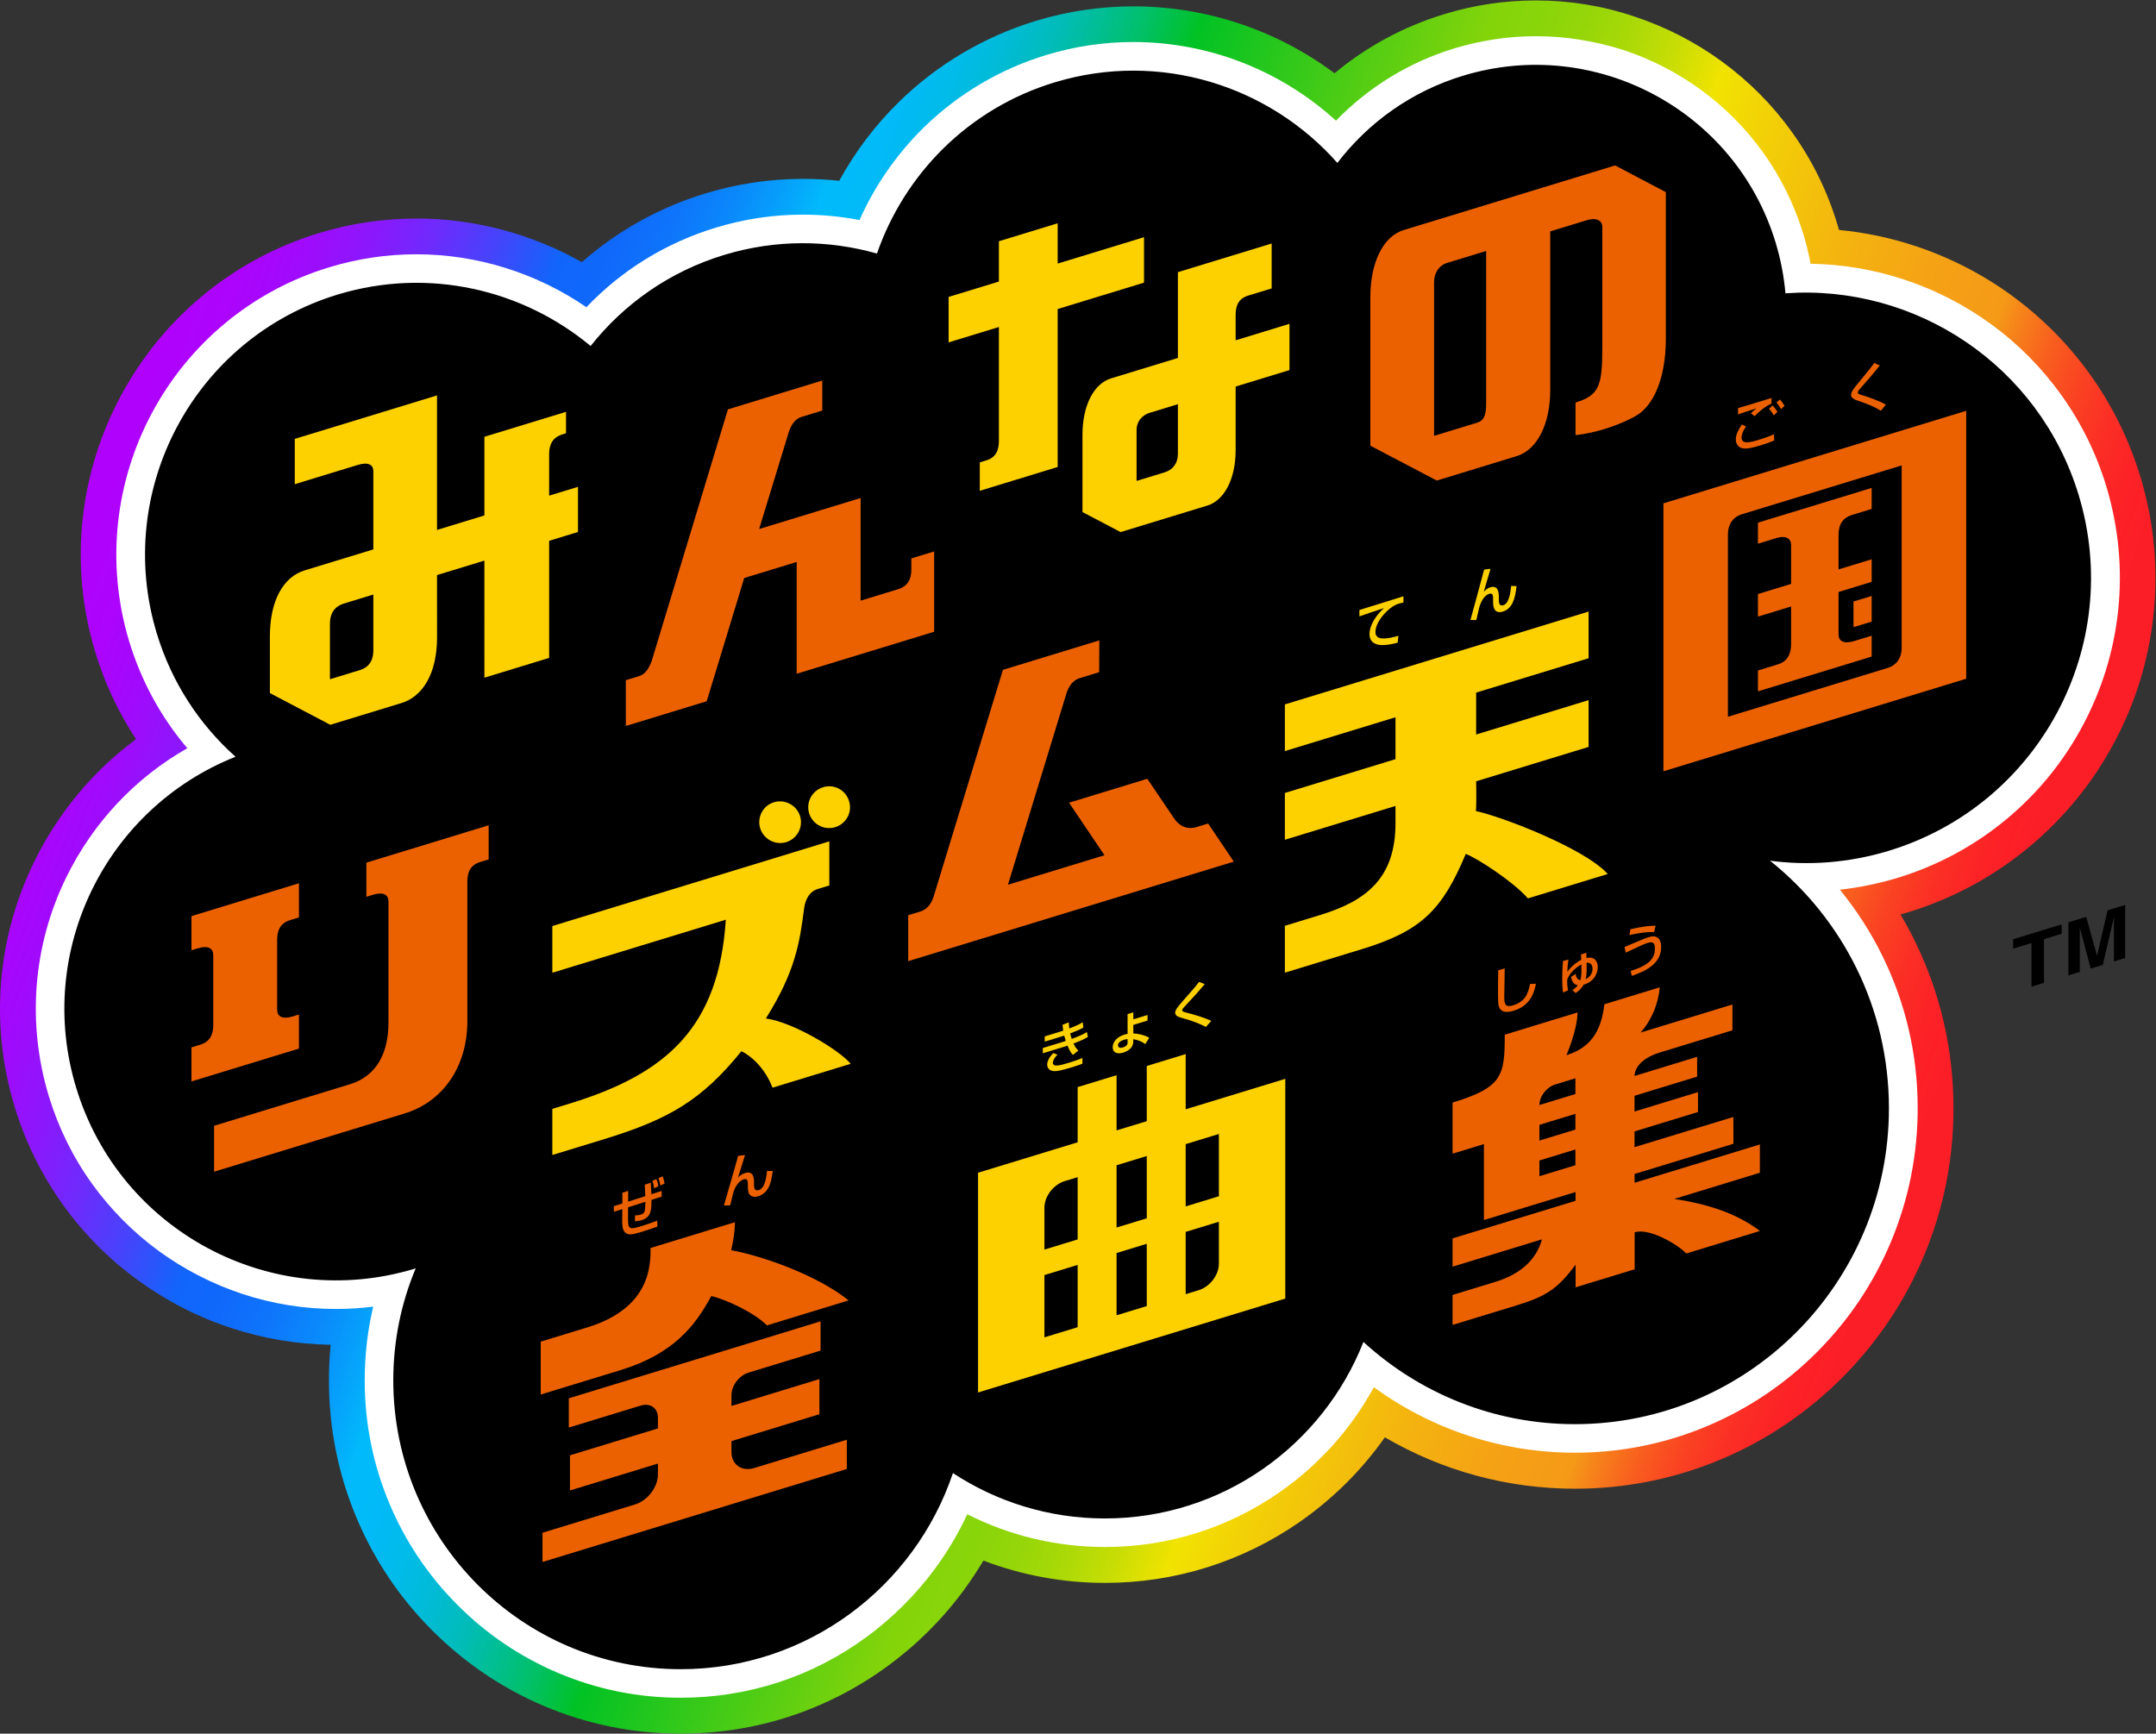 <?xml version="1.0" encoding="UTF-8" standalone="no"?>
<!-- Created with Inkscape (http://www.inkscape.org/) -->

<svg
   version="1.1"
   id="svg2"
   xml:space="preserve"
   width="666.667"
   height="536.153"
   viewBox="0 0 666.667 536.153"
   sodipodi:docname="Minna no Rhythm Tengoku Complete Music Collection (みんなのリズム天国全曲集) Logo.ai"
   xmlns:inkscape="http://www.inkscape.org/namespaces/inkscape"
   xmlns:sodipodi="http://sodipodi.sourceforge.net/DTD/sodipodi-0.dtd"
   xmlns="http://www.w3.org/2000/svg"
   xmlns:svg="http://www.w3.org/2000/svg"><rect x="0" y="0" width="666.667" height="536.153" fill="#333333" stroke="none"/><defs
     id="defs6"><linearGradient
       x1="0"
       y1="0"
       x2="1"
       y2="0"
       gradientUnits="userSpaceOnUse"
       gradientTransform="matrix(-435.696,158.581,-158.581,-435.696,454.526,128.883)"
       spreadMethod="pad"
       id="linearGradient100"><stop
         style="stop-opacity:1;stop-color:#fc1e27"
         offset="0"
         id="stop22" /><stop
         style="stop-opacity:1;stop-color:#fc1e27"
         offset="0.016"
         id="stop24" /><stop
         style="stop-opacity:1;stop-color:#fc2226"
         offset="0.035"
         id="stop26" /><stop
         style="stop-opacity:1;stop-color:#fb2f25"
         offset="0.055"
         id="stop28" /><stop
         style="stop-opacity:1;stop-color:#fa4322"
         offset="0.075"
         id="stop30" /><stop
         style="stop-opacity:1;stop-color:#f8601e"
         offset="0.096"
         id="stop32" /><stop
         style="stop-opacity:1;stop-color:#f6851a"
         offset="0.116"
         id="stop34" /><stop
         style="stop-opacity:1;stop-color:#f59a17"
         offset="0.126"
         id="stop36" /><stop
         style="stop-opacity:1;stop-color:#f5a115"
         offset="0.162"
         id="stop38" /><stop
         style="stop-opacity:1;stop-color:#f4b40f"
         offset="0.213"
         id="stop40" /><stop
         style="stop-opacity:1;stop-color:#f2d206"
         offset="0.273"
         id="stop42" /><stop
         style="stop-opacity:1;stop-color:#f1e301"
         offset="0.301"
         id="stop44" /><stop
         style="stop-opacity:1;stop-color:#ebe201"
         offset="0.304"
         id="stop46" /><stop
         style="stop-opacity:1;stop-color:#c6dd05"
         offset="0.328"
         id="stop48" /><stop
         style="stop-opacity:1;stop-color:#a9d907"
         offset="0.352"
         id="stop50" /><stop
         style="stop-opacity:1;stop-color:#95d609"
         offset="0.375"
         id="stop52" /><stop
         style="stop-opacity:1;stop-color:#88d50a"
         offset="0.398"
         id="stop54" /><stop
         style="stop-opacity:1;stop-color:#84d40a"
         offset="0.42"
         id="stop56" /><stop
         style="stop-opacity:1;stop-color:#01c224"
         offset="0.559"
         id="stop58" /><stop
         style="stop-opacity:1;stop-color:#01c230"
         offset="0.563"
         id="stop60" /><stop
         style="stop-opacity:1;stop-color:#01c065"
         offset="0.584"
         id="stop62" /><stop
         style="stop-opacity:1;stop-color:#01be93"
         offset="0.606"
         id="stop64" /><stop
         style="stop-opacity:1;stop-color:#01bcb9"
         offset="0.626"
         id="stop66" /><stop
         style="stop-opacity:1;stop-color:#01bbd6"
         offset="0.647"
         id="stop68" /><stop
         style="stop-opacity:1;stop-color:#01bbea"
         offset="0.668"
         id="stop70" /><stop
         style="stop-opacity:1;stop-color:#01baf7"
         offset="0.688"
         id="stop72" /><stop
         style="stop-opacity:1;stop-color:#01bafb"
         offset="0.708"
         id="stop74" /><stop
         style="stop-opacity:1;stop-color:#05a7fb"
         offset="0.722"
         id="stop76" /><stop
         style="stop-opacity:1;stop-color:#0a8afb"
         offset="0.748"
         id="stop78" /><stop
         style="stop-opacity:1;stop-color:#0e76fb"
         offset="0.773"
         id="stop80" /><stop
         style="stop-opacity:1;stop-color:#1069fb"
         offset="0.798"
         id="stop82" /><stop
         style="stop-opacity:1;stop-color:#1165fb"
         offset="0.823"
         id="stop84" /><stop
         style="stop-opacity:1;stop-color:#1b5ffb"
         offset="0.829"
         id="stop86" /><stop
         style="stop-opacity:1;stop-color:#4842fb"
         offset="0.858"
         id="stop88" /><stop
         style="stop-opacity:1;stop-color:#6e2bfc"
         offset="0.887"
         id="stop90" /><stop
         style="stop-opacity:1;stop-color:#8b18fc"
         offset="0.916"
         id="stop92" /><stop
         style="stop-opacity:1;stop-color:#9f0bfc"
         offset="0.945"
         id="stop94" /><stop
         style="stop-opacity:1;stop-color:#ac04fc"
         offset="0.973"
         id="stop96" /><stop
         style="stop-opacity:1;stop-color:#b001fc"
         offset="1"
         id="stop98" /></linearGradient><clipPath
       clipPathUnits="userSpaceOnUse"
       id="clipPath110"><path
         d="M 0,402.115 H 500 V 0 H 0 Z"
         id="path108" /></clipPath></defs><sodipodi:namedview
     id="namedview4"
     pagecolor="#ffffff"
     bordercolor="#666666"
     borderopacity="1.0"
     inkscape:pageshadow="2"
     inkscape:pageopacity="0.0"
     inkscape:pagecheckerboard="0" /><g
     id="g8"
     inkscape:groupmode="layer"
     inkscape:label="Minna no Rhythm Tengoku Complete Music Collection (みんなのリズム天国全曲集) Logo"
     transform="matrix(1.333,0,0,-1.333,0,536.153)"><g
       id="g10"><g
         id="g12"><g
           id="g18"><g
             id="g20"><path
               d="m 356.272,402.115 c -7.149,0 -14.25,-1.05 -21.15,-3.15 v 0 c -9.449,-2.875 -18.099,-7.524 -25.549,-13.75 v 0 c -13.374,10 -29.749,15.525 -46.673,15.525 v 0 c -7.625,0 -15.2,-1.125 -22.55,-3.35 v 0 c -11.95,-3.625 -22.975,-10.124 -31.849,-18.849 v 0 c -5.475,-5.351 -10.15,-11.55 -13.825,-18.275 v 0 c -2.8,0.3 -5.6,0.45 -8.425,0.45 v 0 c -7.624,0 -15.199,-1.125 -22.524,-3.35 v 0 c -10.725,-3.25 -20.475,-8.675 -28.75,-15.974 v 0 c -11.674,6.574 -24.899,10.125 -38.348,10.125 v 0 c -7.625,0 -15.225,-1.125 -22.55,-3.351 v 0 C 32.955,335.692 9.631,292.092 22.081,250.969 v 0 c 2.175,-7.2 5.374,-14.025 9.474,-20.25 v 0 C 21.556,223.32 13.406,213.545 7.856,202.12 v 0 c -8.6,-17.65 -10.2,-37.749 -4.5,-56.574 v 0 c 2.5,-8.224 6.275,-15.899 11.25,-22.849 v 0 c 4.8,-6.7 10.625,-12.575 17.324,-17.449 v 0 c 6.6,-4.825 13.875,-8.575 21.65,-11.125 v 0 c 7.499,-2.475 15.275,-3.776 23.124,-3.901 v 0 c -0.275,-2.724 -0.4,-5.499 -0.4,-8.274 v 0 c 0,-11.05 2.15,-21.775 6.4,-31.874 v 0 c 4.1,-9.75 9.974,-18.525 17.475,-26.049 v 0 c 7.5,-7.525 16.224,-13.45 25.924,-17.576 v 0 C 136.178,2.175 146.877,0 157.902,0 v 0 c 17.424,0 34.024,5.425 48.074,15.725 v 0 c 6.75,4.95 12.674,10.849 17.624,17.599 v 0 c 1.625,2.2 3.125,4.5 4.526,6.825 v 0 c 8.949,-3.424 18.499,-5.175 28.198,-5.175 v 0 c 16.25,0 31.85,4.9 45.174,14.15 v 0 c 7.75,5.4 14.4,12.025 19.75,19.624 v 0 c 13.3,-7.775 28.45,-11.925 44.099,-11.925 v 0 c 11.849,0 23.375,2.35 34.199,6.95 v 0 c 10.45,4.451 19.85,10.825 27.899,18.925 v 0 c 8.05,8.099 14.375,17.524 18.8,28.025 v 0 c 4.575,10.874 6.9,22.424 6.9,34.324 v 0 c 0,13.674 -3.025,26.799 -9.025,38.973 v 0 c -1,2.05 -2.1,4.075 -3.275,6.025 v 0 c 0.525,0.15 1.05,0.3 1.55,0.45 v 0 c 10.475,3.175 20.024,8.325 28.374,15.275 v 0 c 8.05,6.724 14.675,14.824 19.625,24.099 v 0 c 4.975,9.275 8.049,19.274 9.149,29.699 v 0 c 1.15,10.8 0.125,21.6 -3.049,32.074 v 0 c -2.6,8.575 -6.55,16.576 -11.725,23.775 v 0 c -5,6.975 -11.075,13.075 -18.024,18.174 v 0 c -6.876,5.026 -14.45,8.9 -22.525,11.575 v 0 c -5.75,1.9 -11.649,3.125 -17.625,3.7 v 0 c -0.125,0.45 -0.25,0.9 -0.4,1.35 v 0 c -2.325,7.7 -5.874,14.9 -10.549,21.399 v 0 c -4.5,6.275 -9.975,11.775 -16.25,16.351 v 0 c -6.199,4.524 -13.024,8.024 -20.3,10.424 v 0 c -7.4,2.5 -15.074,3.725 -22.824,3.725 z"
               style="fill:url(#linearGradient100);stroke:none"
               id="path102" /></g></g></g></g><g
       id="g104"><g
         id="g106"
         clip-path="url(#clipPath110)"><g
           id="g112"
           transform="translate(488.619,289.318)"><path
             d="m 0,0 c -2.325,7.7 -5.875,14.875 -10.525,21.349 -4.5,6.25 -9.924,11.75 -16.174,16.3 -6.175,4.5 -12.975,8 -20.25,10.4 -7.025,2.325 -14.324,3.55 -21.674,3.65 -0.425,2.325 -1,4.625 -1.675,6.875 -2.075,6.824 -5.225,13.224 -9.35,18.974 -4,5.55 -8.85,10.45 -14.4,14.5 -5.499,4 -11.549,7.125 -17.999,9.249 -6.625,2.1 -13.425,3.2 -20.3,3.2 -6.324,0 -12.624,-0.95 -18.749,-2.775 -10.575,-3.199 -20,-8.974 -27.624,-16.824 -12.8,11.675 -29.55,18.249 -46.999,18.249 -6.8,0 -13.575,-1 -20.15,-3 -10.675,-3.224 -20.524,-9.049 -28.474,-16.849 -6.25,-6.125 -11.325,-13.45 -14.9,-21.45 -4.325,0.825 -8.724,1.25 -13.149,1.25 -6.8,0 -13.575,-1 -20.125,-3 -11.55,-3.499 -21.824,-9.824 -30.074,-18.474 -11.6,7.95 -25.374,12.275 -39.449,12.275 -6.8,0 -13.6,-1 -20.15,-3 -36.749,-11.125 -57.573,-50.099 -46.448,-86.848 2.774,-9.125 7.349,-17.55 13.474,-24.749 -12.15,-6.9 -21.949,-17.35 -28.149,-30.1 -7.675,-15.774 -9.075,-33.724 -4,-50.548 2.225,-7.35 5.6,-14.225 10.05,-20.4 4.3,-5.975 9.5,-11.225 15.474,-15.6 5.9,-4.299 12.425,-7.649 19.35,-9.949 7.05,-2.325 14.35,-3.5 21.749,-3.5 2.9,0 5.775,0.175 8.65,0.55 -1.325,-5.575 -1.975,-11.3 -1.975,-17.1 0,-9.925 1.925,-19.574 5.75,-28.649 3.7,-8.775 8.975,-16.65 15.7,-23.399 6.724,-6.775 14.574,-12.075 23.299,-15.8 9.05,-3.85 18.65,-5.8 28.549,-5.8 15.65,0 30.575,4.875 43.149,14.125 6.05,4.45 11.375,9.774 15.85,15.824 2.925,3.975 5.425,8.2 7.475,12.625 9.874,-5 20.774,-7.6 31.949,-7.6 14.549,0 28.524,4.375 40.449,12.675 9.175,6.375 16.624,14.699 21.924,24.399 13.5,-9.85 29.775,-15.199 46.649,-15.199 10.725,0 21.15,2.125 30.949,6.299 9.475,4.025 17.975,9.8 25.275,17.125 7.3,7.35 13.024,15.875 17.024,25.399 4.15,9.85 6.25,20.325 6.25,31.1 0,12.399 -2.75,24.274 -8.175,35.324 -2.675,5.475 -6.024,10.649 -9.874,15.374 4.449,0.5 8.874,1.4 13.224,2.7 9.4,2.85 17.975,7.475 25.475,13.7 7.224,6.025 13.174,13.3 17.624,21.649 4.45,8.325 7.225,17.325 8.225,26.675 C 3.75,-19.099 2.825,-9.425 0,0"
             style="fill:#ffffff;fill-opacity:1;fill-rule:nonzero;stroke:none"
             id="path114" /></g><g
           id="g116"
           transform="translate(438.045,204.795)"><path
             d="m 0,0 c 34.974,10.6 54.749,47.549 44.149,82.548 -9.15,30.149 -37.849,48.974 -68.023,46.824 -0.35,3.925 -1.1,7.85 -2.275,11.749 -9.275,30.65 -41.799,48.049 -72.449,38.749 -12.074,-3.649 -22.074,-10.924 -29.224,-20.249 -15.799,17.925 -41.199,26.074 -65.548,18.7 -20.05,-6.075 -34.849,-21.3 -41.249,-39.724 -11.225,3.174 -23.425,3.324 -35.374,-0.3 -12.75,-3.85 -23.35,-11.425 -31.049,-21.15 -15.75,13.1 -37.574,18.325 -58.624,11.95 -33.249,-10.075 -52.099,-45.324 -42.024,-78.598 3.475,-11.475 9.95,-21.225 18.275,-28.65 -30.125,-11.974 -46.549,-45.198 -36.974,-76.748 10.074,-33.274 45.248,-52.098 78.548,-42.024 0.075,0.025 0.15,0.05 0.225,0.075 -3.35,-7.999 -5.2,-16.774 -5.2,-25.974 0,-37.024 29.849,-67.023 66.673,-67.023 29.324,0 54.249,19.049 63.148,45.499 10.125,-6.65 22.25,-10.525 35.25,-10.525 27.224,0 50.523,16.949 59.973,40.949 12.95,-11.85 30.149,-19.075 49.049,-19.075 40.249,0 72.848,32.825 72.848,73.299 0,23.274 -10.775,43.998 -27.574,57.423 C -18.5,-3.45 -9.175,-2.775 0,0"
             style="fill:#000000;fill-opacity:1;fill-rule:nonzero;stroke:none"
             id="path118" /></g><g
           id="g120"
           transform="translate(86.602,251.317)"><path
             d="m 0,0 c 0,-2.671 -1.335,-4.021 -3.036,-4.541 l -7.03,-2.15 V 6.151 c 0,2.976 1.583,4.215 3.182,4.704 L 0,12.959 Z M 25.762,49.563 V 31.311 l -10.989,-3.36 v 31.21 L -18.224,49.073 v -10.51 l 14.587,4.46 C -1.247,43.753 0,43.15 0,41.556 V 23.434 l -15.955,-4.878 c -4.944,-1.511 -8.042,-7.037 -8.042,-15.304 V -9.901 l 14.013,-7.357 16.524,5.051 c 4.943,1.512 8.233,6.895 8.241,15.159 l -0.008,14.524 10.989,3.359 V -6.33 l 15.02,4.592 v 27.166 l 6.694,2.046 v 10.475 l -6.694,-2.046 v 9.659 c 0,2.225 0.821,3.812 2.967,4.519 l 0.949,0.303 v 4.968 z"
             style="fill:#fdd000;fill-opacity:1;fill-rule:nonzero;stroke:none"
             id="path122" /></g><g
           id="g124"
           transform="translate(211.404,272.661)"><path
             d="m 0,0 v -2.617 c 0,-2.234 -0.856,-3.851 -3.089,-4.534 l -8.678,-2.653 v 23.817 l -23.539,-7.197 6.865,22.46 c 0.741,2.252 1.804,3.199 2.999,3.564 l 4.778,1.461 v 6.967 l -21.886,-6.691 -17.684,-58.39 c -0.891,-2.402 -1.893,-3.185 -2.983,-3.518 l -3.01,-0.92 v -10.627 l 18.759,5.735 8.702,28.596 12.169,3.72 v -25.935 l 31.893,9.75 V 1.619 Z"
             style="fill:#eb6100;fill-opacity:1;fill-rule:nonzero;stroke:none"
             id="path126" /></g><g
           id="g128"
           transform="translate(273.235,308.438)"><path
             d="M 0,0 -6.607,-2.02 C -7.86,-2.403 -9.584,-3.616 -9.584,-6.063 l -0.001,-11.735 6.508,1.99 C -1.226,-15.242 0,-13.767 0,-11.52 Z m 13.398,14.827 12.49,3.819 V 7.915 L 13.398,4.096 V -10.63 c 0,-6.991 -2.811,-11.739 -6.535,-12.878 l -20.151,-6.161 -8.847,4.645 v 17.925 c 0,6.743 2.595,11.856 6.63,13.089 L 0,10.731 v 19.902 l 21.75,6.65 V 26.861 l -5.439,-1.662 c -2.19,-0.67 -2.913,-2.247 -2.913,-4.505 z m -41.286,7.249 V -14.57 l -18.066,-5.523 v 6.591 l 1.529,0.468 c 2.209,0.675 2.903,2.339 2.903,4.528 v 26.414 l -11.663,-3.566 v 10.549 l 11.663,3.566 v 9.352 l 13.634,4.168 V 32.625 L -7.86,38.748 V 28.199 Z"
             style="fill:#fdd000;fill-opacity:1;fill-rule:nonzero;stroke:none"
             id="path130" /></g><g
           id="g132"
           transform="translate(344.744,308.529)"><path
             d="m 0,0 c 0,-2.646 -0.555,-3.911 -2.054,-4.369 l -10.029,-3.066 v 35.501 c 0,2.781 1.54,4.171 2.974,4.609 L 0,35.461 Z M 29.918,55.305 -19.151,40.303 C -24.029,38.812 -26.87,32.523 -26.87,24.78 V -9.716 l 15.414,-8.089 18.498,5.656 c 4.98,1.522 7.796,7.72 7.82,15.222 v 36.931 l 8.411,2.572 c 2.383,0.728 3.667,-0.081 3.672,-1.581 V 13.108 C 26.945,4.161 26.22,1.974 20.728,0.295 v -7.56 c 6.176,0.664 12.047,3.229 14.434,4.735 3.381,2.159 6.518,7.949 6.516,17.62 v 34.02 z"
             style="fill:#eb6100;fill-opacity:1;fill-rule:nonzero;stroke:none"
             id="path134" /></g><g
           id="g136"
           transform="translate(69.342,166.838)"><path
             d="m 0,0 -1.509,-0.461 c -2.38,-0.728 -3.546,0.063 -3.546,1.559 V 17.38 c 0,2.187 0.795,3.849 3.008,4.526 L 0,22.532 v 7.92 l -24.927,-7.621 v -7.92 l 1.514,0.463 c 2.387,0.729 3.541,-0.058 3.541,-1.546 V -2.453 c 0,-2.208 -0.796,-3.866 -3.003,-4.541 l -2.052,-0.627 v -7.904 L 0,-7.904 Z m 44.011,43.907 v -7.92 L 42.07,35.394 c -2.237,-0.684 -3,-2.272 -3,-4.512 V -1.531 c 0,-10.607 -5.697,-18.745 -14.629,-21.445 l -44.123,-13.49 v 10.655 l 31.553,9.647 c 6.061,1.862 8.898,7.129 8.898,14.29 v 28.131 c 0,1.488 -1.161,2.27 -3.544,1.541 l -1.583,-0.484 v 7.92 z"
             style="fill:#eb6100;fill-opacity:1;fill-rule:nonzero;stroke:none"
             id="path138" /></g><g
           id="g140"
           transform="translate(177.656,165.923)"><path
             d="m 0,0 c 6.9,10.941 7.877,17.825 8.852,25.407 0.341,2.744 1.647,4.162 3.124,4.613 l 2.745,0.84 V 41.091 L -49.529,21.448 V 10.609 l 40.238,12.302 c -1.623,-25.037 -13.758,-35.79 -36.283,-42.676 l -3.955,-1.21 v -10.701 l 11.912,3.642 c 15.418,4.713 22.861,9.242 31.954,20.438 2.347,-1.14 5.45,-3.933 7.208,-8.465 l 18.133,5.543 C 17.126,-7.383 6.286,-0.829 0,0 m 16.078,44.377 c 2.59,0.805 4.029,3.502 3.223,6.043 -0.755,2.591 -3.502,4.029 -6.043,3.224 -2.59,-0.806 -3.979,-3.502 -3.223,-6.043 0.805,-2.591 3.502,-3.979 6.043,-3.224 M -1.325,44.128 c -0.755,2.541 0.633,5.287 3.224,6.043 2.541,0.755 5.238,-0.683 6.043,-3.224 0.755,-2.541 -0.633,-5.238 -3.224,-6.043 -2.541,-0.755 -5.238,0.683 -6.043,3.224"
             style="fill:#fdd000;fill-opacity:1;fill-rule:nonzero;stroke:none"
             id="path142" /></g><g
           id="g144"
           transform="translate(280.248,211.148)"><path
             d="M 0,0 -2.738,-0.837 C -4.53,-1.39 -6.502,-0.857 -7.863,1.154 l -6.246,9.23 -18.154,-5.55 8.219,-12.185 -22.39,-6.845 13.551,44.324 c 0.592,1.937 1.646,3.151 3.089,3.603 l 4.522,1.382 0.034,7.383 -22.36,-6.836 -16.09,-52.629 c -0.624,-2.039 -1.829,-3.062 -3.112,-3.454 l -2.772,-0.847 V -31.927 L 5.959,-8.835 Z"
             style="fill:#eb6100;fill-opacity:1;fill-rule:nonzero;stroke:none"
             id="path146" /></g><g
           id="g148"
           transform="translate(342.386,214.026)"><path
             d="m 0,0 c 0.143,2.79 0.035,6.924 0.035,6.924 l 26.086,7.975 V 25.755 L 0.035,17.78 v 9.72 l 26.086,7.975 V 46.303 L -44.337,24.762 V 13.934 l 25.66,7.845 v -9.72 L -44.337,4.214 V -6.642 l 25.66,7.845 v -4.014 c 0,-12.854 -6.923,-18.054 -17.437,-21.276 l -8.223,-2.515 v -10.879 l 17.909,5.476 c 13.757,4.199 18.606,9.074 24.058,22.087 2.991,-1.189 11.118,-6.547 14.414,-10.325 l 18.523,5.663 C 25.025,-8.465 5.282,-1.035 0,0"
             style="fill:#fdd000;fill-opacity:1;fill-rule:nonzero;stroke:none"
             id="path150" /></g><g
           id="g152"
           transform="translate(325.552,263.876)"><path
             d="m 0,0 v -1.457 c -0.314,-0.055 -0.609,-0.11 -1.199,-0.295 -2.01,-0.59 -5.274,-3.928 -5.292,-6.509 -0.018,-1.457 1.217,-1.549 2.047,-1.531 0.737,0.019 1.807,0.185 3.282,0.627 l -0.184,-1.604 c -1.199,-0.314 -2.582,-0.609 -3.744,-0.553 -1.29,0.036 -2.784,0.59 -2.784,2.563 0.018,1.069 0.461,3.338 3.319,5.975 l -0.018,0.018 c -2.619,-0.867 -2.932,-0.959 -5.643,-1.899 v 1.475 c 0.479,0.129 3.872,1.198 5.274,1.641 z"
             style="fill:#fdd000;fill-opacity:1;fill-rule:nonzero;stroke:none"
             id="path154" /></g><g
           id="g156"
           transform="translate(345.763,270.238)"><path
             d="m 0,0 c -0.258,-0.867 -1.365,-4.536 -1.567,-5.292 l 0.018,-0.019 c 0.24,0.277 0.701,0.775 1.512,1.033 1.881,0.553 1.955,-1.328 1.955,-2.361 v -0.553 c 0,-0.387 0,-1.549 1.014,-1.254 1.143,0.332 1.623,2.121 1.844,4.481 L 6.03,-4.002 C 5.717,-6.934 5.053,-9.257 2.821,-9.921 0.609,-10.585 0.59,-8.353 0.59,-7.634 v 0.442 c 0,0.83 0.019,1.678 -0.885,1.402 -1.18,-0.351 -1.899,-1.752 -2.324,-3.135 -0.11,-0.48 -0.571,-2.526 -0.682,-2.951 l -1.364,0.019 c 0.7,2.452 2.378,8.722 3.171,11.691 z"
             style="fill:#fdd000;fill-opacity:1;fill-rule:nonzero;stroke:none"
             id="path158" /></g><g
           id="g160"
           transform="translate(441.13,294.237)"><path
             d="m 0,0 -37.12,-11.349 c -1.996,-0.603 -3.186,-2.353 -3.185,-4.642 v -42.326 l 37.12,11.349 C -1.339,-46.415 0,-44.777 0,-42.326 Z M 14.969,12.672 V -49.494 L -55.267,-70.967 V -8.801 Z M -6.962,-36.236 v 5.947 l -4.214,-1.288 v -5.948 z m 0,-8.12 -26.375,-8.063 v 4.844 l 4.656,1.424 c 1.902,0.581 3.029,2.097 3.029,4.605 v 8.818 l -7.685,-2.349 v 5.234 l 7.685,2.35 v 9.029 c 0,1.048 -0.631,2.459 -3.533,1.571 l -4.152,-1.269 v 4.877 l 26.375,8.063 v -4.876 l -4.604,-1.408 c -1.968,-0.602 -3.08,-2.069 -3.081,-4.611 v -8.011 l 7.685,2.349 v -5.234 l -7.685,-2.35 v -9.836 c 0,-1.548 1.19,-2.298 3.585,-1.566 l 4.1,1.254 z"
             style="fill:#eb6100;fill-opacity:1;fill-rule:nonzero;stroke:none"
             id="path162" /></g><g
           id="g164"
           transform="translate(405.034,303.251)"><path
             d="m 0,0 c -1.014,-1.364 -1.051,-2.341 -1.051,-2.581 0,-1.677 2.286,-1.014 4.056,-0.479 1.161,0.35 2.341,0.756 3.484,1.29 L 6.526,-3.208 C 6.12,-3.41 5.291,-3.761 3.447,-4.332 1.106,-5.033 0.092,-5.235 -0.922,-5.014 c -0.829,0.184 -1.456,0.977 -1.456,1.991 0,1.198 0.535,2.157 1.401,3.502 z M 5.899,6.636 V 5.364 C 4.406,4.627 3.337,3.761 1.973,2.415 L 1.125,3.079 C 1.512,3.484 1.585,3.558 2.36,4.185 L 2.341,4.203 C 0.737,3.687 -0.903,3.171 -1.862,2.82 v 1.457 c 0.35,0.092 1.825,0.534 2.433,0.719 z M 8.111,4.037 C 7.595,4.959 7.245,5.346 7.06,5.549 L 7.835,6.286 C 8.351,5.752 8.72,5.143 8.922,4.811 Z M 6.434,2.599 C 6.028,3.281 5.788,3.613 5.309,4.111 l 0.83,0.774 C 6.618,4.443 7.005,3.871 7.263,3.392 Z"
             style="fill:#eb6100;fill-opacity:1;fill-rule:nonzero;stroke:none"
             id="path166" /></g><g
           id="g168"
           transform="translate(436.318,306.919)"><path
             d="m 0,0 c -2.028,1.198 -3.023,1.53 -5.696,2.452 -0.553,0.203 -1.235,0.571 -1.235,1.235 0,0.645 0.663,1.53 1.456,2.489 3.134,3.779 3.189,3.889 3.927,4.922 l 1.272,-0.59 C -2.009,8.314 -2.323,7.982 -4.94,4.996 -5.199,4.719 -5.364,4.461 -5.364,4.24 -5.364,3.908 -4.811,3.742 -4.48,3.65 -2.82,3.171 0.018,2.12 1.143,1.419 Z"
             style="fill:#eb6100;fill-opacity:1;fill-rule:nonzero;stroke:none"
             id="path170" /></g><g
           id="g172"
           transform="translate(164.993,101.523)"><path
             d="m 0,0 c 3.508,-0.801 10.133,-3.945 12.904,-6.81 l 18.958,5.797 C 24.457,4.959 11.481,9.402 4.621,10.631 c 0.47,2.092 0.865,4.396 0.865,6.502 l -19.562,-5.98 c 0,-3.938 0,-13.939 -14.662,-18.422 l -10.827,-3.31 v -12.272 l 18.474,5.648 C -8.73,-13.424 -3.693,-6.858 0,0 m 9.988,-39.893 21.457,6.56 v -6.788 l -70.594,-21.578 v 6.783 l 21.457,6.56 c 2.938,0.893 5.315,4.033 5.315,6.958 v 2.528 l -20.397,-6.236 v 8.154 l 20.397,6.236 v 2.533 c 0,2.198 -1.787,3.439 -3.982,2.773 l -16.687,-5.102 v 6.788 l 58.404,17.856 v -6.787 L 8.671,-17.757 c -2.196,-0.666 -3.982,-2.996 -3.982,-5.208 v -2.534 l 20.397,6.236 v -8.153 L 4.689,-33.652 v -2.529 c -0.016,-2.924 2.362,-4.606 5.299,-3.712"
             style="fill:#eb6100;fill-opacity:1;fill-rule:nonzero;stroke:none"
             id="path174" /></g><g
           id="g176"
           transform="translate(153.19,127.169)"><path
             d="M 0,0 C -0.026,0.131 -0.203,1.126 -0.456,1.694 L 0.518,2.13 C 0.682,1.725 0.758,1.432 0.973,0.461 Z m -1.467,-0.651 c -0.05,0.49 -0.164,1.113 -0.392,1.726 l 0.923,0.421 C -0.721,1.094 -0.518,0.233 -0.48,-0.16 Z m -0.758,1.298 c 0.038,-0.469 0.113,-2.064 0.139,-2.663 l 2.377,0.752 V -2.579 L -2.074,-3.34 c 0,-2.224 0,-4.007 -2.262,-4.699 -0.62,-0.189 -1.214,-0.244 -1.568,-0.276 l 0.013,1.369 c 0.493,0.023 0.872,0.051 1.34,0.194 0.96,0.294 1.024,0.73 1.074,2.971 l -4.02,-1.28 -0.012,-2.747 c -0.013,-2.456 0.429,-2.435 3.299,-1.557 0.278,0.085 2.301,0.741 3.464,1.198 l 0.063,-1.359 c -1.63,-0.587 -2.187,-0.769 -3.792,-1.26 -1.947,-0.595 -3.237,-0.977 -4.02,0.3 -0.367,0.609 -0.367,1.86 -0.367,2.227 l 0.026,2.776 -1.947,-0.621 -0.026,1.307 1.985,0.633 0.012,2.494 1.341,0.41 -0.013,-2.482 3.982,1.268 c -0.063,1.649 -0.089,2.046 -0.139,2.65 z"
             style="fill:#eb6100;fill-opacity:1;fill-rule:nonzero;stroke:none"
             id="path178" /></g><g
           id="g180"
           transform="translate(172.825,134.247)"><path
             d="m 0,0 c -0.253,-0.836 -1.416,-4.491 -1.631,-5.239 0.278,0.287 0.771,0.791 1.631,1.054 2.035,0.623 2.085,-1.321 2.085,-2.232 V -6.96 c 0,-0.367 0,-1.517 1.075,-1.188 1.011,0.309 1.669,1.572 1.934,4.434 L 6.421,-3.7 C 6.08,-6.788 5.321,-8.879 2.996,-9.59 1.959,-9.906 1.15,-9.522 0.872,-8.861 0.694,-8.448 0.657,-7.7 0.657,-7.422 v 0.429 c 0,0.809 0,1.632 -0.948,1.342 -1.428,-0.437 -2.149,-2.2 -2.415,-2.989 -0.025,-0.071 -0.657,-2.679 -0.745,-3.047 l -1.455,-0.027 c 0.987,3.284 2.756,9.552 3.313,11.518 z"
             style="fill:#eb6100;fill-opacity:1;fill-rule:nonzero;stroke:none"
             id="path182" /></g><g
           id="g184"
           transform="translate(282.744,124.677)"><path
             d="M 0,0 -7.702,-2.355 V 12.092 L 0,14.447 Z m 0,-15.677 c 0,-2.592 -2.105,-5.327 -4.682,-6.115 l -3.02,-0.924 V -8.269 L 0,-5.914 Z m -16.732,10.562 -7,-2.141 V 7.191 l 7,2.141 z m 0,-20.361 -7,-2.141 v 14.447 l 7,2.141 z m -16.03,15.46 -7.702,-2.355 v 9.763 c 0,2.592 2.105,5.327 4.683,6.115 l 3.019,0.924 z m 0,-20.361 -7.702,-2.355 v 14.447 l 7.702,2.355 z m 25.06,50.557 v 12.804 l -9.03,-2.761 V 17.419 l -7,-2.14 v 12.804 l -9.03,-2.761 V 12.519 L -55.869,5.454 v -50.983 l 71.274,21.79 v 50.983 z"
             style="fill:#fdd000;fill-opacity:1;fill-rule:nonzero;stroke:none"
             id="path186" /></g><g
           id="g188"
           transform="translate(245.304,157.532)"><path
             d="m 0,0 c -0.959,-0.965 -1.071,-1.647 -1.071,-1.871 0,-1.146 1.905,-0.563 3.748,0 1.955,0.598 2.652,0.898 3.113,1.089 v -1.32 C 5.341,-2.277 4.681,-2.528 3.461,-2.901 2.515,-3.19 0.821,-3.683 -0.05,-3.788 c -2.316,-0.297 -2.34,1.277 -2.34,1.451 0,0.249 0,1.282 1.407,2.696 z M 2.614,7.485 C 2.627,7.115 2.64,6.82 2.739,6.079 4.457,6.704 5.415,7.246 5.864,7.508 L 6,6.28 C 5.005,5.714 4.108,5.365 2.95,4.923 3.025,4.561 3.187,3.987 3.311,3.652 4.32,4.023 5.615,4.506 6.835,5.239 L 7.046,4.097 C 5.926,3.431 4.955,3.059 3.722,2.582 4.083,1.821 4.233,1.506 4.843,0.958 L 3.586,-0.062 C 3.249,0.271 2.901,0.663 2.328,2.081 1.83,1.917 1.407,1.788 0.896,1.631 L -3.412,0.314 v 1.22 L 0.996,2.881 C 1.207,2.946 1.382,3 1.917,3.176 1.855,3.369 1.743,3.72 1.556,4.41 1.456,4.38 1.021,4.234 0.933,4.207 L -2.963,3.016 v 1.22 L 0.909,5.42 C 0.946,5.431 1.257,5.539 1.332,5.574 1.233,6.216 1.207,6.569 1.182,6.936 Z"
             style="fill:#fdd000;fill-opacity:1;fill-rule:nonzero;stroke:none"
             id="path190" /></g><g
           id="g192"
           transform="translate(261.568,161.125)"><path
             d="m 0,0 c -0.221,-0.007 -0.479,-0.036 -0.873,-0.156 -0.86,-0.263 -1.364,-0.762 -1.364,-1.266 0,-0.382 0.307,-0.755 1.155,-0.495 C -0.75,-1.816 0,-1.525 0,-0.873 Z M 4.624,4.315 1.328,3.308 V 1.328 C 2.496,1.267 3.75,1.011 5.029,0.344 L 4.107,-1.142 C 3.246,-0.52 2.471,-0.204 1.316,-0.016 v -0.467 c 0,-0.504 -0.123,-1.071 -0.529,-1.539 -0.553,-0.637 -1.303,-0.952 -1.783,-1.098 -1.365,-0.418 -2.459,-0.051 -2.459,1.24 0,1.315 1.119,2.444 2.693,2.925 C -0.43,1.147 -0.209,1.19 0,1.229 l -0.012,4.583 1.34,0.409 V 4.599 l 3.296,1.007 z"
             style="fill:#fdd000;fill-opacity:1;fill-rule:nonzero;stroke:none"
             id="path194" /></g><g
           id="g196"
           transform="translate(279.745,163.965)"><path
             d="m 0,0 c -1.654,0.843 -3.42,1.492 -5.271,1.992 -0.992,0.273 -1.875,0.517 -1.875,1.302 0,0.6 0.613,1.4 1.888,2.845 2.476,2.803 2.807,3.187 3.665,4.307 L -0.282,9.928 C -2.01,7.88 -2.28,7.588 -4.67,5.032 -5.271,4.394 -5.515,4.124 -5.515,3.866 c 0,-0.306 0.551,-0.444 0.907,-0.531 1.802,-0.43 4.706,-1.332 5.821,-1.947 z"
             style="fill:#fdd000;fill-opacity:1;fill-rule:nonzero;stroke:none"
             id="path198" /></g><g
           id="g200"
           transform="translate(365.444,148.388)"><path
             d="m 0,0 -8.342,-2.542 c 0,2.024 1.65,4.149 3.669,4.766 L 0,3.653 Z m 0,-8.249 -8.342,-2.543 v 3.653 L 0,-4.597 Z m 0,-8.265 -8.342,-2.542 v 3.644 L 0,-12.861 Z m 22.925,-7.816 19.866,6.074 v 6.56 l -29.06,-8.884 v 2.036 l 22.925,7.008 -0.015,6.224 -22.925,-7.009 v 3.653 l 14.72,4.5 v 4.617 l -14.72,-4.5 v 3.653 l 14.522,4.44 V 8.633 L 13.716,4.193 c 0,1.146 0.803,3.899 5.891,5.454 l 16.821,5.143 v 5.988 L 15.116,14.262 c 2.542,2.831 4.11,6.682 4.46,10.503 L 6.727,20.836 C 6.088,15.676 4.34,10.979 -2.08,9.017 c 0,0 2.509,5.724 2.582,9.916 L -16.386,13.77 c 0,-9.506 -0.492,-12.202 -12.111,-15.755 v -11.852 l 7.277,2.223 V -29.23 l 21.25,6.497 v -2.036 l -28.527,-8.722 v -6.56 l 20.733,6.339 c -1.343,-4.887 -5.133,-8.13 -10.868,-9.883 l -9.865,-3.016 v -6.955 l 14.736,4.505 c 6.916,2.115 9.563,3.763 13.807,9.473 v -5.251 l 13.7,4.188 v 8.579 c 3.599,1.1 10.341,-3.108 11.97,-4.919 l 17.09,5.225 c -5.663,4.322 -12.757,6.356 -19.881,7.436"
             style="fill:#eb6100;fill-opacity:1;fill-rule:nonzero;stroke:none"
             id="path202" /></g><g
           id="g204"
           transform="translate(349.051,177.535)"><path
             d="m 0,0 c -0.012,-1.052 -0.111,-6.352 -0.111,-6.673 0,-1.912 0.457,-2.377 2.073,-1.883 2.789,0.853 3.455,2.71 3.912,4.96 l 1.358,0.032 C 6.936,-5.049 6.244,-8.543 2.147,-9.795 c -1.85,-0.566 -2.727,-0.229 -3.184,0.334 -0.518,0.631 -0.518,1.693 -0.518,3.877 0,1.098 0,2.739 0.049,5.149 z"
             style="fill:#eb6100;fill-opacity:1;fill-rule:nonzero;stroke:none"
             id="path206" /></g><g
           id="g208"
           transform="translate(369.41,177.437)"><path
             d="M 0,0 C 0,0.217 0,1.568 -1.375,1.401 -1.339,-0.337 -1.339,-1.374 -1.592,-2.38 0,-1.628 0,-0.277 0,0 m -1.435,3.746 c 0.012,-0.128 0.036,-1.038 0.036,-1.231 2.026,0.426 2.617,-0.924 2.617,-2.106 0,-1.17 -0.615,-3.337 -3.304,-4.098 -0.579,-1.082 -1.412,-1.65 -1.834,-1.936 L -4.667,-4.9 c 0.374,0.222 0.808,0.488 1.29,1.094 -0.941,0.146 -1.375,0.81 -1.604,1.922 l 1.074,0.714 c 0.072,-0.485 0.241,-1.362 1.109,-1.458 0.241,0.894 0.265,1.902 0.229,3.628 -1.218,-0.614 -2.677,-1.88 -3.281,-3.452 -0.036,-0.77 -0.023,-1.382 0.182,-2.537 l -1.171,-0.515 c -0.084,0.625 -0.18,1.501 -0.18,3.25 0,1.881 0.108,3.265 0.169,4.067 l 1.266,0.327 c -0.145,-0.996 -0.23,-1.867 -0.253,-2.827 1.363,1.828 2.797,2.568 3.232,2.786 -0.024,0.402 -0.036,0.664 -0.072,1.231 z"
             style="fill:#eb6100;fill-opacity:1;fill-rule:nonzero;stroke:none"
             id="path210" /></g><g
           id="g212"
           transform="translate(383.687,185.949)"><path
             d="m 0,0 c -1.959,0.173 -5.178,-0.555 -5.704,-0.679 l 0.208,1.337 c 0.367,0.087 3.427,0.864 5.863,0.838 z m -5.422,-8.99 c 4.614,1.362 5.63,3.203 5.63,5.185 0,1.445 -0.588,1.645 -1.75,1.29 -0.82,-0.251 -2.302,-0.949 -5.032,-2.249 l -0.269,1.337 c 0.478,0.184 0.931,0.359 2.486,1.03 1.872,0.805 2.398,1.015 3.01,1.202 0.576,0.176 1.641,0.477 2.363,-0.245 0.624,-0.617 0.636,-1.702 0.636,-1.984 0,-4.162 -4.064,-5.747 -6.818,-6.724 z"
             style="fill:#eb6100;fill-opacity:1;fill-rule:nonzero;stroke:none"
             id="path214" /></g><g
           id="g216"
           transform="translate(490.364,179.15)"><path
             d="M 0,0 V 10.285 L -2.587,-0.791 -5.389,-1.648 -7.914,7.865 V -2.42 l -2.649,-0.809 V 9.083 l 4.138,1.265 2.495,-9.003 0.03,0.009 2.434,10.51 4.084,1.248 0,-12.312 z M -19.122,-5.846 V 4.282 l -4.26,-1.302 v 2.176 l 11.269,3.446 V 6.425 L -16.22,5.169 V -4.959 Z"
             style="fill:#000000;fill-opacity:1;fill-rule:nonzero;stroke:none"
             id="path218" /></g></g></g></g></svg>
